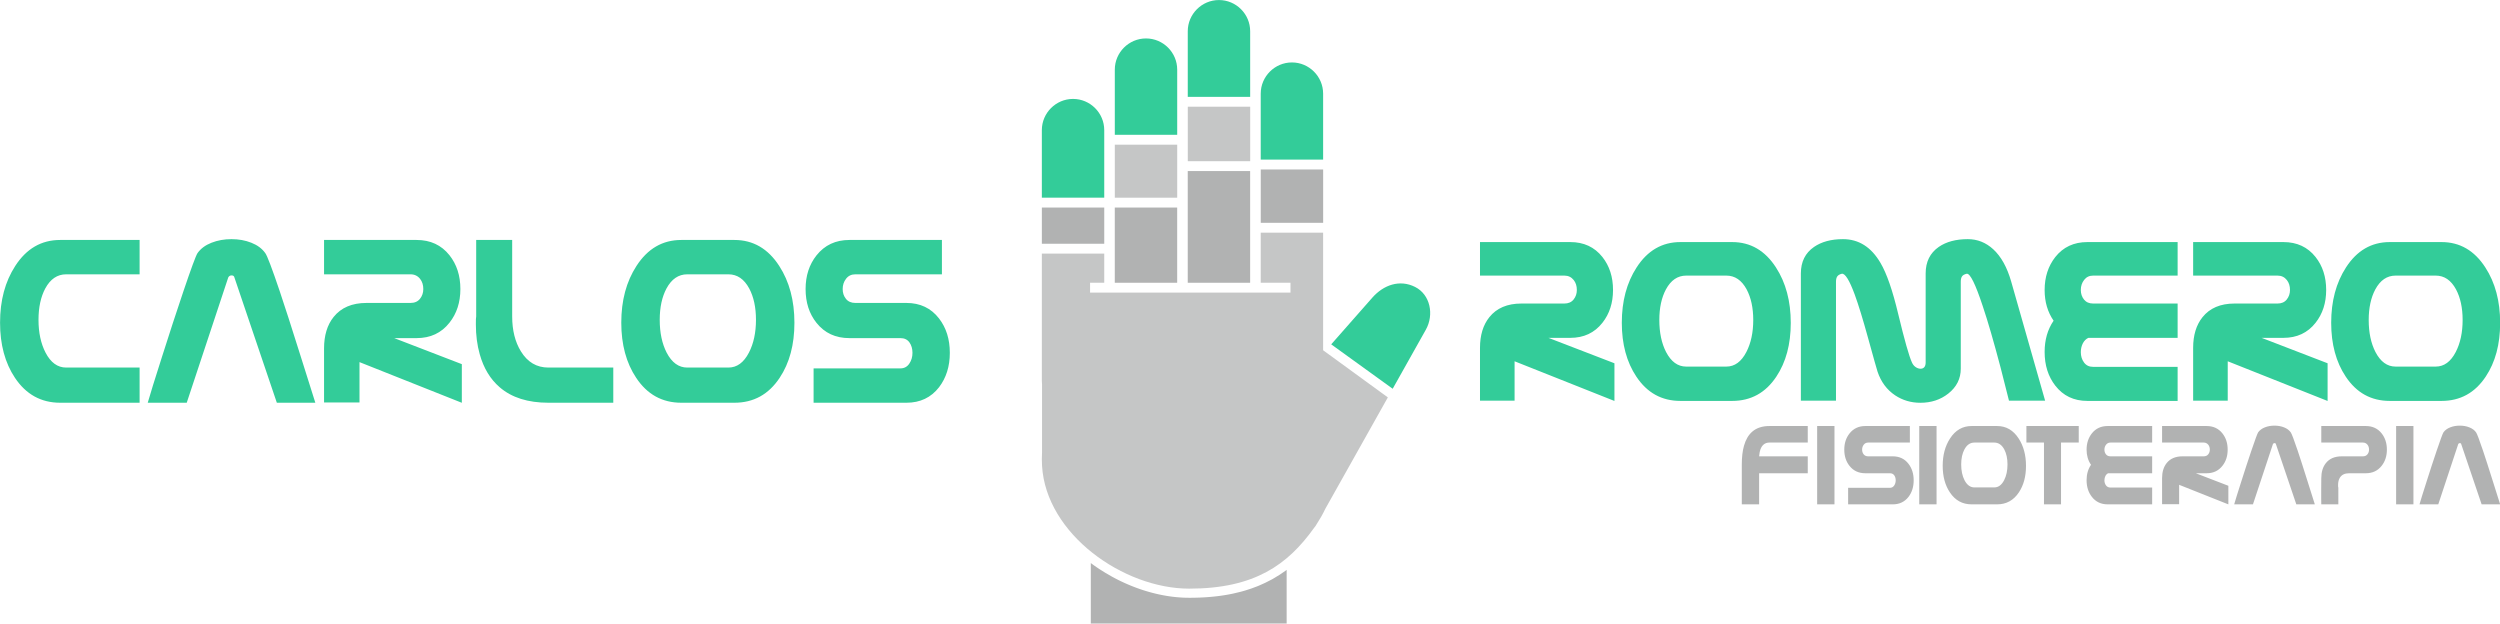 <?xml version="1.0" encoding="UTF-8" standalone="no"?>
<!DOCTYPE svg PUBLIC "-//W3C//DTD SVG 1.1//EN" "http://www.w3.org/Graphics/SVG/1.1/DTD/svg11.dtd">
<svg width="100%" height="100%" viewBox="0 0 1567 391" version="1.1" xmlns="http://www.w3.org/2000/svg" xmlns:xlink="http://www.w3.org/1999/xlink" xml:space="preserve" xmlns:serif="http://www.serif.com/" style="fill-rule:evenodd;clip-rule:evenodd;stroke-linejoin:round;stroke-miterlimit:2;">
    <g transform="matrix(1,0,0,1,-432.634,-311.797)">
        <g transform="matrix(4.167,0,0,4.167,0,0)">
            <g transform="matrix(1,0,0,1,0,-552.348)">
                <path d="M375.747,698.36L368.43,698.36L368.43,703.037L365.825,703.037L365.825,697.051C365.825,695.946 365.934,695.002 366.154,694.226C366.417,693.299 366.835,692.588 367.407,692.095C368.055,691.536 368.913,691.256 369.979,691.256L375.747,691.256L375.747,693.743L369.982,693.743C369.334,693.743 368.88,694.088 368.624,694.779C368.538,695.006 368.476,695.351 368.43,695.815L375.747,695.815L375.747,698.36ZM379.765,703.037L377.16,703.037L377.16,691.256L379.765,691.256L379.765,703.037ZM391.107,693.743L384.842,693.743C384.559,693.743 384.335,693.848 384.171,694.062C384.006,694.272 383.924,694.522 383.924,694.808C383.924,695.085 384.003,695.325 384.161,695.519C384.318,695.716 384.546,695.815 384.842,695.815L388.535,695.815C389.531,695.815 390.321,696.19 390.896,696.936C391.419,697.611 391.679,698.439 391.679,699.426C391.679,700.406 391.419,701.235 390.899,701.916C390.321,702.662 389.531,703.037 388.538,703.037L381.819,703.037L381.819,700.551L388.107,700.551C388.377,700.551 388.59,700.436 388.745,700.208C388.9,699.982 388.975,699.722 388.975,699.426C388.975,699.13 388.903,698.877 388.755,698.67C388.607,698.462 388.39,698.36 388.107,698.36L384.411,698.36C383.407,698.36 382.615,697.992 382.03,697.255C381.503,696.597 381.24,695.782 381.24,694.808C381.24,693.848 381.503,693.036 382.03,692.372C382.622,691.628 383.414,691.256 384.411,691.256L391.107,691.256L391.107,693.743ZM395.121,703.037L392.516,703.037L392.516,691.256L395.121,691.256L395.121,703.037ZM404.229,703.037L400.388,703.037C399.007,703.037 397.918,702.435 397.123,701.235C396.402,700.156 396.044,698.824 396.044,697.242C396.044,695.637 396.409,694.269 397.142,693.138C397.951,691.885 399.033,691.256 400.388,691.256L404.229,691.256C405.585,691.256 406.667,691.885 407.475,693.138C408.209,694.269 408.574,695.64 408.574,697.252C408.574,698.834 408.219,700.163 407.505,701.235C406.709,702.435 405.617,703.037 404.229,703.037ZM403.799,700.491C404.414,700.491 404.91,700.13 405.282,699.409C405.621,698.755 405.792,697.962 405.792,697.035C405.792,696.134 405.627,695.377 405.302,694.766C404.933,694.085 404.433,693.743 403.799,693.743L400.819,693.743C400.184,693.743 399.685,694.085 399.316,694.766C398.99,695.377 398.826,696.134 398.826,697.035C398.826,697.969 398.994,698.762 399.326,699.409C399.701,700.13 400.198,700.491 400.819,700.491L403.799,700.491ZM416.508,693.743L413.844,693.743L413.844,703.037L411.279,703.037L411.279,693.743L408.635,693.743L408.635,691.256L416.508,691.256L416.508,693.743ZM427.551,703.037L420.855,703.037C419.855,703.037 419.062,702.659 418.477,701.902C417.951,701.225 417.688,700.393 417.688,699.403C417.688,698.512 417.908,697.739 418.352,697.088C417.908,696.443 417.688,695.683 417.688,694.815C417.688,693.855 417.951,693.039 418.477,692.368C419.062,691.628 419.855,691.256 420.855,691.256L427.551,691.256L427.551,693.743L421.286,693.743C421.003,693.743 420.782,693.848 420.618,694.062C420.454,694.272 420.371,694.522 420.371,694.808C420.371,695.085 420.45,695.325 420.608,695.519C420.766,695.716 420.99,695.815 421.286,695.815L427.551,695.815L427.551,698.36L420.93,698.36C420.756,698.439 420.621,698.577 420.519,698.771C420.421,698.969 420.371,699.186 420.371,699.419C420.371,699.715 420.45,699.972 420.608,700.186C420.766,700.403 420.99,700.511 421.286,700.511L427.551,700.511L427.551,703.037ZM439.014,703.04L431.608,700.097L431.608,703.017L429.043,703.017L429.043,699.107C429.043,698.166 429.273,697.406 429.736,696.828C430.276,696.154 431.068,695.815 432.114,695.815L435.301,695.815C435.597,695.815 435.824,695.716 435.985,695.515C436.146,695.315 436.225,695.078 436.225,694.808C436.225,694.516 436.15,694.272 435.995,694.075C435.821,693.855 435.591,693.743 435.301,693.743L429.043,693.743L429.043,691.256L435.739,691.256C436.742,691.256 437.534,691.625 438.12,692.362C438.646,693.026 438.909,693.842 438.909,694.808C438.909,695.769 438.646,696.581 438.12,697.245C437.534,697.989 436.742,698.36 435.739,698.36L434.121,698.36L439.014,700.245L439.014,703.04ZM452.02,703.037L449.235,703.037L446.163,693.966C446.143,693.871 446.077,693.822 445.959,693.822C445.85,693.822 445.771,693.871 445.719,693.966L442.713,703.037L439.891,703.037C440.049,702.478 440.394,701.363 440.927,699.699C441.456,698.031 441.97,696.456 442.473,694.969C443.032,693.319 443.371,692.398 443.492,692.21C443.726,691.881 444.061,691.631 444.505,691.457C444.949,691.283 445.429,691.197 445.949,691.197C446.472,691.197 446.952,691.283 447.389,691.457C447.83,691.631 448.166,691.881 448.399,692.21C448.541,692.404 448.886,693.315 449.438,694.95C449.777,695.953 450.287,697.531 450.961,699.679C451.372,700.985 451.724,702.103 452.02,703.037ZM459.685,698.36L457.176,698.36C456.534,698.36 456.074,698.577 455.798,699.011C455.61,699.307 455.518,699.679 455.518,700.127C455.518,700.288 455.521,700.386 455.524,700.416C455.528,700.449 455.541,700.481 455.557,700.514L455.557,703.037L452.992,703.037C452.983,702.843 452.979,702.577 452.979,702.234L452.979,700.889C452.979,700.333 452.983,699.742 452.992,699.117C452.992,698.173 453.222,697.413 453.686,696.831C454.226,696.154 455.018,695.815 456.064,695.815L459.251,695.815C459.547,695.815 459.774,695.716 459.935,695.515C460.096,695.315 460.175,695.078 460.175,694.808C460.175,694.516 460.099,694.272 459.945,694.075C459.77,693.855 459.54,693.743 459.251,693.743L452.992,693.743L452.992,691.256L459.688,691.256C460.691,691.256 461.484,691.625 462.069,692.362C462.595,693.026 462.859,693.842 462.859,694.808C462.859,695.769 462.595,696.581 462.069,697.245C461.484,697.989 460.688,698.36 459.685,698.36ZM466.853,703.037L464.248,703.037L464.248,691.256L466.853,691.256L466.853,703.037ZM479.895,703.037L477.11,703.037L474.038,693.966C474.018,693.871 473.952,693.822 473.834,693.822C473.725,693.822 473.646,693.871 473.594,693.966L470.588,703.037L467.766,703.037C467.924,702.478 468.269,701.363 468.802,699.699C469.331,698.031 469.845,696.456 470.348,694.969C470.907,693.319 471.246,692.398 471.367,692.21C471.601,691.881 471.936,691.631 472.38,691.457C472.824,691.283 473.305,691.197 473.824,691.197C474.347,691.197 474.827,691.283 475.264,691.457C475.705,691.631 476.041,691.881 476.274,692.21C476.416,692.404 476.761,693.315 477.313,694.95C477.652,695.953 478.162,697.531 478.836,699.679C479.247,700.985 479.599,702.103 479.895,703.037" style="fill:rgb(177,178,178);"/>
            </g>
        </g>
        <g transform="matrix(4.167,0,0,4.167,0,0)">
            <g transform="matrix(1,0,0,1,0,-595.681)">
                <path d="M124.823,731.086L112.876,731.086C110.012,731.086 107.742,729.835 106.074,727.34C104.577,725.098 103.832,722.329 103.832,719.042C103.832,715.706 104.591,712.863 106.116,710.512C107.797,707.907 110.046,706.602 112.876,706.602L124.823,706.602L124.823,711.769L113.778,711.769C112.445,711.769 111.399,712.48 110.633,713.895C109.957,715.166 109.615,716.738 109.615,718.611C109.615,720.539 109.97,722.186 110.674,723.546C111.447,725.043 112.486,725.795 113.778,725.795L124.823,725.795L124.823,731.086ZM151.256,731.086L145.466,731.086L139.082,712.234C139.041,712.036 138.904,711.933 138.658,711.933C138.433,711.933 138.268,712.036 138.159,712.234L131.912,731.086L126.047,731.086C126.375,729.924 127.093,727.606 128.2,724.148C129.301,720.682 130.367,717.408 131.413,714.319C132.575,710.887 133.279,708.973 133.532,708.584C134.017,707.9 134.714,707.381 135.637,707.019C136.56,706.656 137.558,706.479 138.637,706.479C139.724,706.479 140.722,706.656 141.631,707.019C142.547,707.381 143.245,707.9 143.73,708.584C144.024,708.987 144.741,710.881 145.89,714.278C146.594,716.362 147.653,719.643 149.055,724.107C149.909,726.82 150.64,729.144 151.256,731.086ZM173.292,731.093L157.899,724.975L157.899,731.045L152.568,731.045L152.568,722.917C152.568,720.963 153.046,719.384 154.01,718.181C155.131,716.78 156.779,716.075 158.952,716.075L165.575,716.075C166.19,716.075 166.662,715.87 166.997,715.453C167.332,715.037 167.496,714.544 167.496,713.984C167.496,713.375 167.339,712.87 167.018,712.46C166.655,712.001 166.177,711.769 165.575,711.769L152.568,711.769L152.568,706.602L166.484,706.602C168.569,706.602 170.216,707.367 171.433,708.898C172.527,710.279 173.074,711.974 173.074,713.984C173.074,715.98 172.527,717.668 171.433,719.049C170.216,720.594 168.569,721.366 166.484,721.366L163.121,721.366L173.292,725.282L173.292,731.093ZM196.074,731.086L186.32,731.086C183.238,731.086 180.791,730.313 178.993,728.762C177.578,727.545 176.573,725.891 175.986,723.792C175.596,722.418 175.404,720.922 175.404,719.302C175.404,718.932 175.411,718.666 175.411,718.516C175.418,718.358 175.432,718.222 175.452,718.106L175.452,706.602L180.866,706.602L180.866,718.112C180.866,720.183 181.303,721.933 182.172,723.348C183.169,724.982 184.55,725.795 186.314,725.795L196.074,725.795L196.074,731.086ZM214.29,731.086L206.307,731.086C203.436,731.086 201.173,729.835 199.519,727.34C198.022,725.098 197.277,722.329 197.277,719.042C197.277,715.706 198.036,712.863 199.561,710.512C201.242,707.907 203.491,706.602 206.307,706.602L214.29,706.602C217.107,706.602 219.355,707.907 221.037,710.512C222.561,712.863 223.32,715.713 223.32,719.062C223.32,722.35 222.582,725.112 221.098,727.34C219.444,729.835 217.175,731.086 214.29,731.086ZM213.395,725.795C214.673,725.795 215.705,725.043 216.478,723.546C217.182,722.186 217.537,720.539 217.537,718.611C217.537,716.738 217.195,715.166 216.519,713.895C215.753,712.48 214.714,711.769 213.395,711.769L207.202,711.769C205.883,711.769 204.844,712.48 204.079,713.895C203.402,715.166 203.06,716.738 203.06,718.611C203.06,720.552 203.409,722.2 204.099,723.546C204.878,725.043 205.91,725.795 207.202,725.795L213.395,725.795ZM245.507,711.769L232.486,711.769C231.898,711.769 231.433,711.988 231.092,712.432C230.749,712.87 230.579,713.389 230.579,713.984C230.579,714.558 230.743,715.057 231.071,715.46C231.399,715.87 231.871,716.075 232.486,716.075L240.162,716.075C242.233,716.075 243.873,716.855 245.07,718.406C246.156,719.808 246.696,721.53 246.696,723.58C246.696,725.617 246.156,727.34 245.076,728.755C243.873,730.306 242.233,731.086 240.169,731.086L226.204,731.086L226.204,725.918L239.273,725.918C239.834,725.918 240.278,725.679 240.599,725.207C240.921,724.736 241.078,724.196 241.078,723.58C241.078,722.965 240.927,722.439 240.62,722.008C240.312,721.578 239.861,721.366 239.273,721.366L231.591,721.366C229.506,721.366 227.859,720.6 226.642,719.069C225.548,717.702 225.001,716.007 225.001,713.984C225.001,711.988 225.548,710.3 226.642,708.919C227.872,707.374 229.519,706.602 231.591,706.602L245.507,706.602L245.507,711.769Z" style="fill:rgb(51,204,153);fill-rule:nonzero;"/>
            </g>
        </g>
        <g transform="matrix(4.167,0,0,4.167,0,0)">
            <g transform="matrix(1,0,0,1,0,-595.681)">
                <path d="M346.668,730.819L331.647,724.849L331.647,730.772L326.444,730.772L326.444,722.841C326.444,720.934 326.911,719.393 327.851,718.218C328.945,716.851 330.553,716.164 332.674,716.164L339.137,716.164C339.738,716.164 340.198,715.964 340.525,715.557C340.852,715.15 341.012,714.67 341.012,714.123C341.012,713.529 340.859,713.036 340.545,712.635C340.191,712.189 339.725,711.962 339.137,711.962L326.444,711.962L326.444,706.919L340.025,706.919C342.059,706.919 343.667,707.666 344.854,709.16C345.921,710.508 346.455,712.162 346.455,714.123C346.455,716.071 345.921,717.718 344.854,719.066C343.667,720.573 342.059,721.327 340.025,721.327L336.743,721.327L346.668,725.149L346.668,730.819ZM364.378,730.812L356.587,730.812C353.786,730.812 351.578,729.591 349.963,727.157C348.503,724.969 347.776,722.267 347.776,719.059C347.776,715.804 348.516,713.029 350.004,710.734C351.645,708.193 353.839,706.919 356.587,706.919L364.378,706.919C367.126,706.919 369.321,708.193 370.962,710.734C372.449,713.029 373.19,715.81 373.19,719.079C373.19,722.287 372.469,724.982 371.022,727.157C369.408,729.591 367.193,730.812 364.378,730.812ZM363.504,725.649C364.752,725.649 365.759,724.915 366.513,723.455C367.2,722.127 367.547,720.52 367.547,718.639C367.547,716.811 367.213,715.277 366.553,714.036C365.806,712.655 364.792,711.962 363.504,711.962L357.461,711.962C356.174,711.962 355.16,712.655 354.413,714.036C353.752,715.277 353.419,716.811 353.419,718.639C353.419,720.533 353.759,722.14 354.432,723.455C355.193,724.915 356.2,725.649 357.461,725.649L363.504,725.649ZM411.45,730.772L406.014,730.772C405.587,729.111 405.16,727.444 404.747,725.776C403.726,721.914 402.839,718.832 402.065,716.544C400.971,713.236 400.171,711.615 399.664,711.682C399.311,711.762 399.071,711.895 398.95,712.082C398.824,712.269 398.763,712.535 398.763,712.869L398.763,725.963C398.763,727.47 398.136,728.717 396.889,729.705C395.715,730.632 394.315,731.092 392.687,731.092C391.286,731.092 390.019,730.719 388.898,729.978C387.651,729.145 386.764,727.957 386.243,726.41C386.137,726.096 385.663,724.408 384.816,721.34C384.049,718.552 383.382,716.377 382.808,714.803C382.014,712.655 381.368,711.615 380.874,711.682C380.547,711.762 380.32,711.895 380.187,712.082C380.06,712.269 379.993,712.535 379.993,712.869L379.993,730.772L374.71,730.772L374.71,711.635C374.71,709.887 375.371,708.56 376.685,707.653C377.819,706.872 379.266,706.479 381.04,706.479C383.408,706.479 385.29,707.666 386.684,710.047C387.624,711.635 388.511,714.203 389.358,717.758C390.299,721.66 390.979,724.075 391.413,725.016C391.54,725.316 391.726,725.549 391.967,725.716C392.207,725.883 392.46,725.97 392.72,725.97C392.954,725.97 393.141,725.889 393.274,725.736C393.414,725.576 393.481,725.336 393.481,725.016L393.481,711.628C393.481,709.887 394.141,708.56 395.455,707.646C396.589,706.866 398.043,706.479 399.818,706.479C401.265,706.479 402.539,706.986 403.646,708C404.834,709.093 405.734,710.714 406.348,712.862L411.45,730.772ZM431.382,730.812L417.801,730.812C415.773,730.812 414.166,730.045 412.978,728.511C411.911,727.137 411.377,725.449 411.377,723.441C411.377,721.634 411.824,720.066 412.725,718.745C411.824,717.438 411.377,715.897 411.377,714.136C411.377,712.189 411.911,710.534 412.978,709.173C414.166,707.673 415.773,706.919 417.801,706.919L431.382,706.919L431.382,711.962L418.675,711.962C418.101,711.962 417.654,712.175 417.321,712.609C416.987,713.036 416.82,713.542 416.82,714.123C416.82,714.683 416.98,715.17 417.3,715.564C417.621,715.964 418.074,716.164 418.675,716.164L431.382,716.164L431.382,721.327L417.954,721.327C417.601,721.487 417.327,721.767 417.12,722.161C416.92,722.561 416.82,723.001 416.82,723.475C416.82,724.075 416.98,724.595 417.3,725.029C417.621,725.469 418.074,725.689 418.675,725.689L431.382,725.689L431.382,730.812ZM453.941,730.819L438.919,724.849L438.919,730.772L433.716,730.772L433.716,722.841C433.716,720.934 434.183,719.393 435.124,718.218C436.218,716.851 437.825,716.164 439.946,716.164L446.41,716.164C447.01,716.164 447.47,715.964 447.797,715.557C448.124,715.15 448.284,714.67 448.284,714.123C448.284,713.529 448.131,713.036 447.817,712.635C447.464,712.189 446.997,711.962 446.41,711.962L433.716,711.962L433.716,706.919L447.297,706.919C449.332,706.919 450.939,707.666 452.126,709.16C453.193,710.508 453.727,712.162 453.727,714.123C453.727,716.071 453.193,717.718 452.126,719.066C450.939,720.573 449.332,721.327 447.297,721.327L444.015,721.327L453.941,725.149L453.941,730.819ZM471.083,730.812L463.292,730.812C460.491,730.812 458.283,729.591 456.669,727.157C455.208,724.969 454.481,722.267 454.481,719.059C454.481,715.804 455.221,713.029 456.709,710.734C458.35,708.193 460.544,706.919 463.292,706.919L471.083,706.919C473.832,706.919 476.026,708.193 477.667,710.734C479.155,713.029 479.895,715.81 479.895,719.079C479.895,722.287 479.175,724.982 477.727,727.157C476.113,729.591 473.898,730.812 471.083,730.812ZM470.21,725.649C471.457,725.649 472.464,724.915 473.218,723.455C473.905,722.127 474.252,720.52 474.252,718.639C474.252,716.811 473.918,715.277 473.258,714.036C472.511,712.655 471.497,711.962 470.21,711.962L464.166,711.962C462.879,711.962 461.865,712.655 461.118,714.036C460.458,715.277 460.124,716.811 460.124,718.639C460.124,720.533 460.464,722.14 461.138,723.455C461.898,724.915 462.906,725.649 464.166,725.649L470.21,725.649Z" style="fill:rgb(51,204,153);fill-rule:nonzero;"/>
            </g>
        </g>
        <g transform="matrix(4.167,0,0,4.167,0,0)">
            <g transform="matrix(1,0,0,1,0,-658.835)">
                <path d="M293.462,757.672L293.462,747.746C293.462,745.164 295.574,743.052 298.155,743.052C300.736,743.052 302.848,745.164 302.848,747.746L302.848,757.672L293.462,757.672Z" style="fill:rgb(51,204,153);fill-rule:nonzero;"/>
            </g>
        </g>
        <g transform="matrix(4.167,0,0,4.167,0,0)">
            <g transform="matrix(1,0,0,1,0,-677.663)">
                <path d="M282.487,767.059L282.487,757.187C282.487,754.606 284.599,752.494 287.18,752.494L287.181,752.494C289.762,752.494 291.874,754.606 291.874,757.187L291.874,767.059L282.487,767.059Z" style="fill:rgb(51,204,153);fill-rule:nonzero;"/>
            </g>
        </g>
        <g transform="matrix(4.167,0,0,4.167,0,0)">
            <g transform="matrix(1,0,0,1,0,-666.176)">
                <path d="M271.513,761.282L271.513,751.476C271.513,748.895 273.624,746.783 276.206,746.783L276.206,746.783C278.787,746.783 280.899,748.895 280.899,751.476L280.899,761.282L271.513,761.282Z" style="fill:rgb(51,204,153);fill-rule:nonzero;"/>
            </g>
        </g>
        <g transform="matrix(4.167,0,0,4.167,0,0)">
            <g transform="matrix(0,-1,-1,0,1034.1,382.155)">
                <rect x="283.082" y="742.222" width="8.196" height="9.386" style="fill:rgb(197,198,198);"/>
            </g>
        </g>
        <g transform="matrix(4.167,0,0,4.167,0,0)">
            <g transform="matrix(0,-1,-1,0,1020.11,396.137)">
                <rect x="278.778" y="728.24" width="16.804" height="9.386" style="fill:rgb(177,178,178);"/>
            </g>
        </g>
        <g transform="matrix(4.167,0,0,4.167,0,0)">
            <g transform="matrix(0,-1,-1,0,1017.52,376.781)">
                <rect x="272.218" y="736.621" width="7.975" height="9.386" style="fill:rgb(197,198,198);"/>
            </g>
        </g>
        <g transform="matrix(4.167,0,0,4.167,0,0)">
            <g transform="matrix(0,-1,-1,0,1006.39,387.907)">
                <rect x="270.549" y="725.495" width="11.314" height="9.386" style="fill:rgb(177,178,178);"/>
            </g>
        </g>
        <g transform="matrix(4.167,0,0,4.167,0,0)">
            <g transform="matrix(1,0,0,1,0,-591.759)">
                <path d="M304.066,718.381L310.238,711.368C311.944,709.43 314.365,708.588 316.673,709.742L316.673,709.742C318.982,710.897 319.562,713.927 318.299,716.177L313.312,725.061L304.066,718.381Z" style="fill:rgb(51,204,153);fill-rule:nonzero;"/>
            </g>
        </g>
        <g transform="matrix(4.167,0,0,4.167,0,0)">
            <g transform="matrix(0,-1,-1,0,1035.72,402.485)">
                <rect x="294.144" y="732.867" width="8.022" height="9.386" style="fill:rgb(177,178,178);"/>
            </g>
        </g>
        <g transform="matrix(4.167,0,0,4.167,0,0)">
            <g transform="matrix(1,0,0,1,0,-568.698)">
                <path d="M269.924,681.669L269.924,686.057L267.791,686.057L267.791,687.538L297.939,687.538L297.939,686.057L293.462,686.057L293.462,678.52L302.848,678.52L302.848,696.209L312.583,703.3L303.177,720.057C302.81,720.832 302.389,721.581 301.917,722.302L301.914,722.306C301.78,722.542 301.629,722.763 301.462,722.962C297.537,728.433 292.584,732.068 282.704,732.068C272.824,732.068 261.159,723.876 260.567,713.575L260.567,713.575L260.567,713.574C260.548,713.243 260.538,712.909 260.538,712.574C260.538,712.239 260.548,711.906 260.567,711.576L260.567,701.323C260.548,701.153 260.538,700.98 260.538,700.805L260.538,681.669L269.924,681.669Z" style="fill:rgb(197,198,198);"/>
            </g>
        </g>
        <g transform="matrix(4.167,0,0,4.167,0,0)">
            <g transform="matrix(0,1,1,0,-467.891,-156.464)">
                <rect x="262.508" y="728.43" width="5.446" height="9.386" style="fill:rgb(177,178,178);"/>
            </g>
        </g>
        <g transform="matrix(4.167,0,0,4.167,0,0)">
            <g transform="matrix(1,0,0,1,0,-647.622)">
                <path d="M265.231,737.327L265.231,737.327C267.813,737.327 269.924,739.439 269.924,742.02L269.924,752.185L260.538,752.185L260.538,742.02C260.538,739.439 262.65,737.327 265.231,737.327" style="fill:rgb(51,204,153);fill-rule:nonzero;"/>
            </g>
        </g>
        <g transform="matrix(4.167,0,0,4.167,0,0)">
            <g transform="matrix(1,0,0,1,0,-513.746)">
                <path d="M297.361,674.294L297.361,682.367L267.903,682.367L267.903,673.268C268.039,673.37 268.176,673.47 268.315,673.569L268.317,673.571C268.453,673.668 268.591,673.765 268.729,673.86L268.743,673.87C268.88,673.963 269.018,674.056 269.157,674.148L269.165,674.153C269.801,674.573 270.455,674.966 271.123,675.331L271.133,675.337C271.261,675.407 271.39,675.476 271.52,675.544L271.6,675.586C271.721,675.649 271.841,675.711 271.962,675.772L272.07,675.826C272.186,675.883 272.301,675.939 272.416,675.995L272.555,676.061C272.662,676.111 272.769,676.161 272.877,676.21L273.035,676.282C273.14,676.329 273.245,676.376 273.35,676.421C273.411,676.449 273.474,676.475 273.536,676.502C273.632,676.543 273.729,676.583 273.826,676.623C273.903,676.655 273.98,676.687 274.057,676.718C274.139,676.75 274.22,676.783 274.302,676.815C274.4,676.853 274.498,676.891 274.597,676.928C274.658,676.951 274.72,676.974 274.782,676.997C274.885,677.034 274.988,677.072 275.091,677.108C275.15,677.129 275.208,677.15 275.267,677.17C275.374,677.207 275.481,677.243 275.588,677.278L275.752,677.333C275.865,677.369 275.978,677.405 276.091,677.44L276.238,677.485C276.357,677.521 276.476,677.556 276.595,677.59L276.726,677.627C276.856,677.664 276.985,677.699 277.115,677.733L277.221,677.761C277.357,677.796 277.492,677.83 277.628,677.862L277.743,677.889C277.883,677.922 278.024,677.954 278.165,677.985L278.243,678.002C278.387,678.032 278.531,678.061 278.674,678.089L278.74,678.102C278.885,678.129 279.03,678.156 279.175,678.18L279.244,678.192C279.387,678.216 279.53,678.239 279.673,678.26L279.749,678.271C279.891,678.291 280.033,678.31 280.174,678.328L280.245,678.337C280.388,678.354 280.532,678.37 280.676,678.384L280.743,678.391C280.888,678.405 281.034,678.418 281.179,678.429L281.236,678.433C281.387,678.445 281.539,678.454 281.69,678.462L281.725,678.464C281.879,678.471 282.033,678.477 282.187,678.482L282.219,678.482C282.381,678.486 282.543,678.489 282.704,678.489C282.795,678.489 282.885,678.488 282.976,678.488L283.041,678.487L283.244,678.485L283.332,678.484L283.512,678.481L283.618,678.478L283.774,678.475L283.882,678.472L284.045,678.466L284.157,678.462L284.307,678.457L284.42,678.452L284.579,678.445L284.688,678.439L284.831,678.432L284.954,678.425L284.957,678.425C285.039,678.42 285.122,678.415 285.204,678.41L285.358,678.399L285.462,678.392L285.606,678.381L285.721,678.372L285.86,678.36L285.982,678.349L286.12,678.336L286.236,678.325L286.384,678.311L286.487,678.3L286.637,678.284L286.751,678.271L286.888,678.255L287.01,678.24C287.056,678.234 287.102,678.229 287.148,678.223L287.229,678.212C287.285,678.205 287.341,678.197 287.397,678.19C287.477,678.178 287.557,678.167 287.637,678.156L287.804,678.131L287.889,678.117L288.053,678.091L288.133,678.078C288.19,678.069 288.246,678.059 288.302,678.05L288.384,678.036C288.44,678.026 288.495,678.016 288.551,678.006L288.623,677.993C288.683,677.982 288.743,677.97 288.803,677.959L288.86,677.948C288.924,677.935 288.988,677.923 289.052,677.91L289.088,677.903C289.157,677.889 289.225,677.875 289.293,677.86L289.313,677.856C289.69,677.775 290.064,677.687 290.435,677.589L290.468,677.58C290.535,677.562 290.602,677.544 290.669,677.525L290.699,677.517C290.768,677.498 290.835,677.479 290.903,677.46L290.932,677.451C291.001,677.431 291.069,677.411 291.137,677.391L291.159,677.385C291.756,677.205 292.345,677.001 292.924,676.77L292.952,676.759C293.018,676.733 293.085,676.705 293.151,676.678L293.169,676.671C293.823,676.4 294.465,676.093 295.095,675.749L295.103,675.744C295.171,675.707 295.239,675.67 295.306,675.632L295.315,675.626C295.942,675.272 296.556,674.88 297.156,674.445L297.166,674.438C297.231,674.391 297.296,674.343 297.361,674.294ZM287.229,678.212C287.285,678.205 287.341,678.197 287.397,678.19" style="fill:rgb(177,178,178);"/>
            </g>
        </g>
    </g>
</svg>

